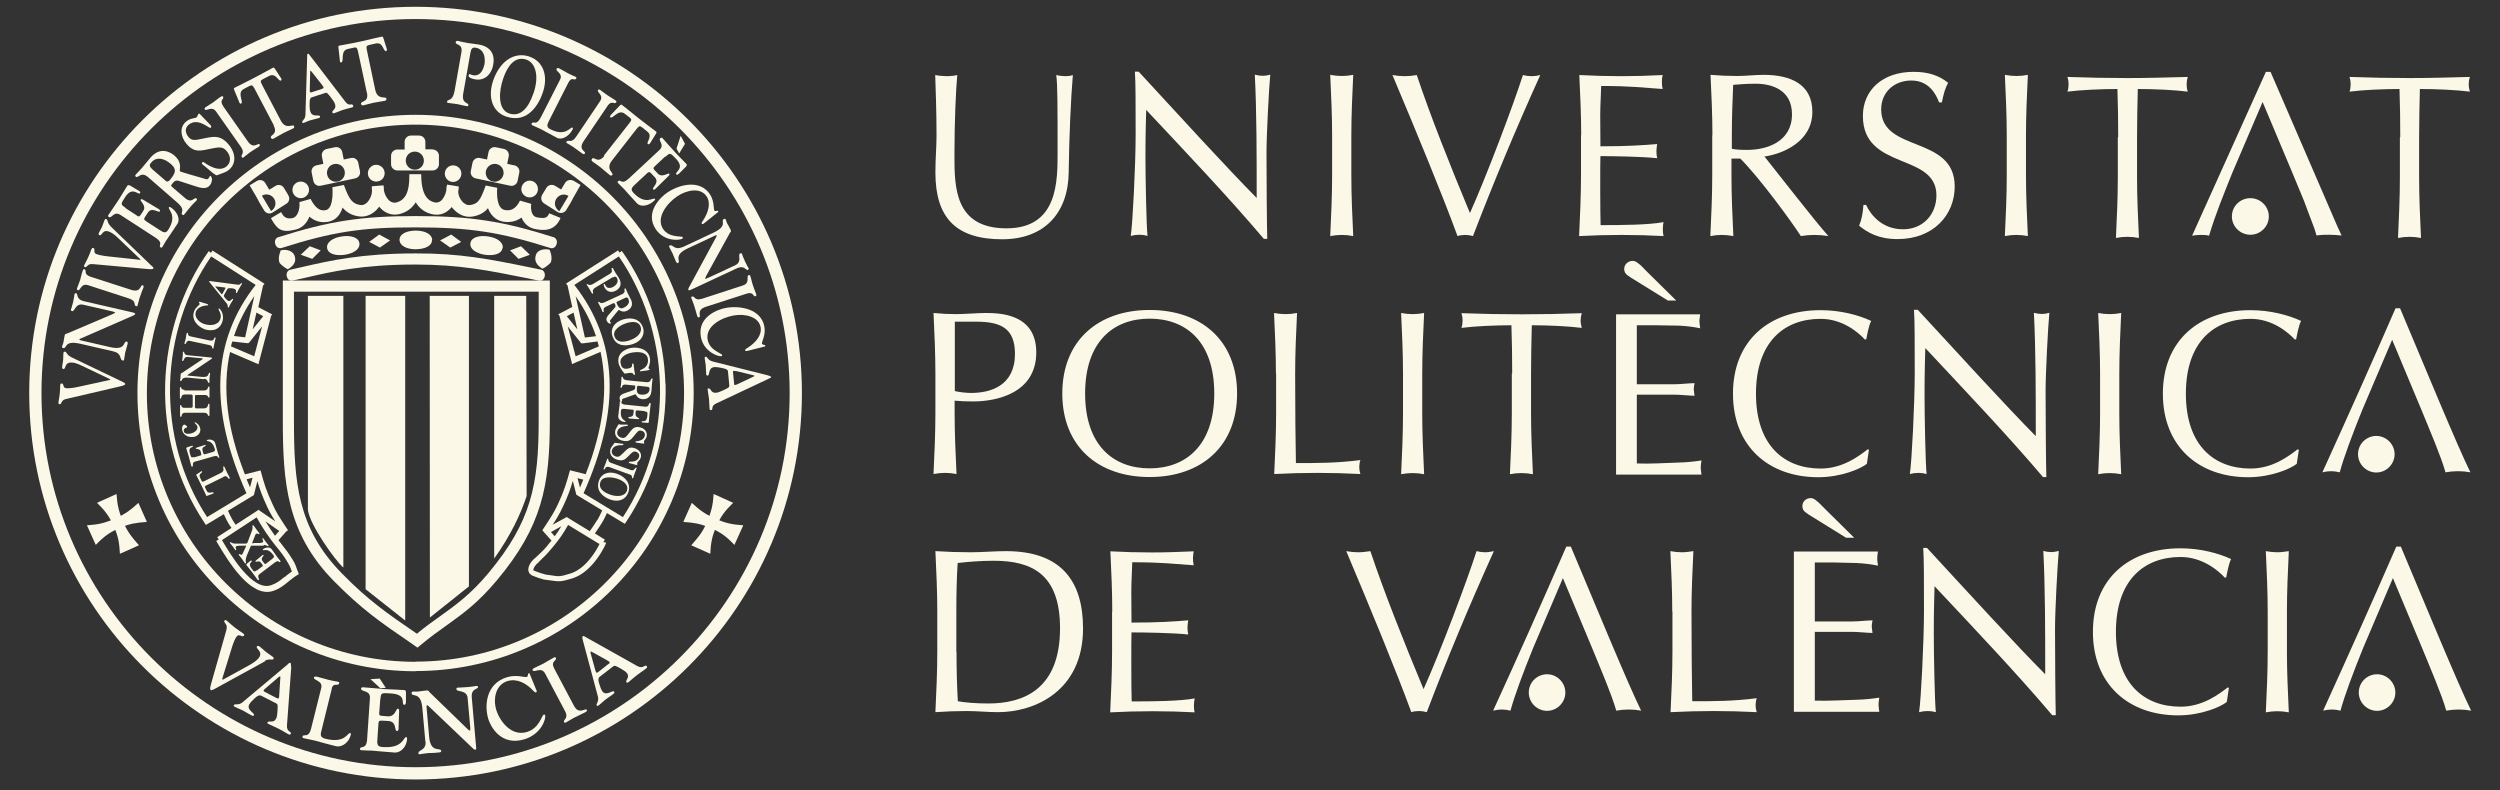 <?xml version="1.0" encoding="UTF-8"?><svg id="Capa_1" xmlns="http://www.w3.org/2000/svg" viewBox="0 0 132.59 41.92"><rect x="0" y="0" width="132.59" height="41.92" fill="#333333" stroke="none"/><defs><style>.cls-1,.cls-2{fill:#fcf8e8;}.cls-2{fill-rule:evenodd;}</style></defs><g><path class="cls-2" d="M14.83,13.95c-.12-.29,.06-.67,.06-.67,.21-.07,.6-.02,.72,.25,.13,.3,0,.55-.34,.75,0,0-.21-.08-.44-.33Z"/><polygon class="cls-2" points="24.87 31.1 22.8 32.75 22.79 15.69 24.87 15.69 24.87 31.1"/><path class="cls-2" d="M26.21,29.61V15.69h1.7l.02,10.62c-.33,1-.86,2.1-1.71,3.3Z"/><polygon class="cls-2" points="19.39 31.25 21.49 32.91 21.49 15.69 19.39 15.69 19.39 31.25"/><path class="cls-2" d="M18.21,30.09V15.69h-1.88v11.34c.07,.76,1.44,2.7,1.88,3.07Z"/><path class="cls-1" d="M22.04,35.1c-7.86,0-14.25-6.39-14.25-14.24S14.18,6.61,22.04,6.61s14.24,6.39,14.24,14.24-6.39,14.24-14.24,14.24v.5c8.13,0,14.75-6.62,14.75-14.75s-6.62-14.75-14.75-14.75S7.29,12.72,7.29,20.85s6.62,14.75,14.75,14.75v-.5Z"/><path class="cls-1" d="M22.04,40.69c-10.94,0-19.84-8.9-19.84-19.84S11.1,1.01,22.04,1.01s19.84,8.9,19.84,19.84-8.9,19.84-19.84,19.84v.65c11.3,0,20.49-9.19,20.49-20.49S33.34,.36,22.04,.36,1.55,9.55,1.55,20.85s9.19,20.49,20.49,20.49v-.65Z"/><path class="cls-2" d="M5.14,26.66c.45,.44,.67,.74,.92,1.31,.22,.51,.27,.84,.3,1.4l1.01-.45c-.37-.42-.58-.67-.81-1.18-.25-.57-.34-.93-.38-1.54l-1.04,.47Z"/><path class="cls-2" d="M5.08,28.9c.43-.45,.74-.68,1.31-.92,.51-.21,.84-.26,1.4-.3l-.45-1.01c-.41,.38-.68,.58-1.19,.81-.57,.26-.93,.34-1.54,.38l.47,1.04Z"/><path class="cls-2" d="M38.89,26.66c-.45,.44-.68,.74-.92,1.31-.22,.51-.27,.84-.3,1.4l-1.01-.45c.37-.42,.59-.67,.81-1.18,.25-.57,.34-.93,.38-1.54l1.04,.47Z"/><path class="cls-2" d="M38.95,28.9c-.43-.45-.73-.68-1.31-.92-.52-.21-.84-.26-1.4-.3l.45-1.01c.41,.38,.68,.58,1.19,.81,.56,.26,.93,.34,1.54,.38l-.47,1.04Z"/><path class="cls-2" d="M14.04,35.05c.27-.15,.4-.01,.46-.1,.05-.06,0-.09-.08-.15-.1-.08-.21-.14-.31-.22-.1-.08-.19-.17-.29-.25-.04-.03-.14-.12-.19-.05-.1,.13,.36,.27,.09,.62-.05,.06-.15,.18-.45,.35l-1.36,.75s-.09,.06-.11,.04c-.02-.02,0-.08,.01-.12l.48-1.55c.09-.3,.18-.51,.27-.62,.12-.16,.29,.07,.37-.03,.05-.06,.03-.07-.08-.16-.06-.04-.17-.11-.4-.28-.12-.09-.23-.2-.34-.29-.05-.04-.14-.16-.21-.07-.02,.03,0,.08,.02,.1,.12,.15,.13,.23,.08,.42l-.81,2.85c-.06,.21-.05,.27-.02,.3,.04,.03,.07,.02,.19-.04l2.7-1.48Z"/><path class="cls-2" d="M17.59,36.52c.09-.35,.35-.1,.4-.28,.01-.05,0-.07-.1-.09-.07-.02-.13-.01-.49-.1-.17-.04-.41-.12-.59-.16-.09-.02-.15,0-.16,.04-.04,.16,.48,.16,.39,.55l-.54,2.16c-.14,.56-.41,.23-.46,.44,0,.03,.01,.06,.07,.07,.24,.06,.43,.09,.56,.12,.22,.05,.47,.14,1.13,.3,.36,.09,.71-.22,.8-.58,.02-.09,0-.11-.02-.11-.16-.04-.25,.57-1.33,.3-.31-.08-.25-.24-.18-.52l.53-2.14Z"/><path class="cls-2" d="M20.18,37.07c.02-.33,.04-.33,.58-.29,.86,.06,.48,.59,.68,.6,.1,0,.09-.15,.09-.21v-.47s-.01-.09-.07-.1c-.39-.03-.7-.03-1.02-.05-.68-.05-1-.09-1.19-.1-.06,0-.1,.03-.1,.07-.01,.19,.5,.07,.47,.5l-.15,2.2c-.04,.57-.36,.3-.38,.51,0,.03,.02,.05,.08,.06,.25,.02,.43,.01,.57,.02,.22,.02,.49,.05,1.17,.1,.37,.03,.66-.34,.68-.71,0-.09-.02-.1-.04-.11-.17-.01-.15,.61-1.26,.53-.32-.02-.29-.19-.27-.48l.04-.6c.02-.27,0-.33,.21-.32l.33,.02c.46,.03,.3,.52,.45,.53,.11,0,.09-.16,.09-.22l.03-.84c0-.13-.05-.12-.08-.12-.09,0-.13,.43-.52,.4l-.28-.02c-.19-.01-.19-.05-.17-.25l.05-.66Z"/><path class="cls-2" d="M22.57,39.33c.04,.48-.39,.43-.38,.62,0,.08,.09,.05,.14,.04,.12-.01,.24-.04,.38-.05,.16-.01,.31,0,.53-.03,.06,0,.17-.01,.16-.08-.02-.22-.56,.15-.64-.75l-.14-1.6s0-.08,.03-.08c.02,0,.05,.02,.08,.05l2.36,2.25s.06,.06,.12,.06c.05,0,.05-.04,.04-.15l-.23-2.63c-.04-.49,.35-.41,.33-.55,0-.01,0-.06-.09-.05-.04,0-.19,.04-.48,.06-.31,.03-.44,.02-.51,.03-.06,0-.07,.05-.06,.09,.01,.15,.55,.02,.59,.45l.14,1.56c.01,.12,0,.17-.02,.18-.03,0-.09-.05-.15-.11l-1.97-1.91c-.09-.08-.04-.12-.18-.11-.24,.02-.35,.05-.47,.06-.08,0-.17,0-.25,0-.05,0-.07,.04-.07,.09,.02,.22,.49-.12,.57,.78l.16,1.78Z"/><path class="cls-2" d="M28.1,35.72s-.04-.02-.06-.01c-.06,.02-.02,.17-.1,.19-.13,.04-.54-.14-1.06,.02-1.08,.33-1.21,1.46-.98,2.22,.11,.36,.65,1.45,1.91,1.07,.91-.28,1.16-1.1,1.1-1.28,0-.03-.05-.04-.07-.03-.11,.03-.22,.71-.89,.92-.82,.25-1.43-.54-1.63-1.17-.18-.6-.03-1.34,.6-1.53,.5-.15,.99,.12,1.34,.49,.05,.05,.11,.13,.17,.11,.07-.02,.02-.12,0-.16l-.34-.83Z"/><path class="cls-2" d="M29.39,35.44c-.21-.39,.17-.4,.09-.55-.03-.05-.05-.05-.17,.02-.22,.12-.36,.21-.5,.29-.14,.07-.3,.14-.46,.22-.03,.02-.14,.06-.1,.13,.08,.15,.46-.21,.66,.17l1.06,2c.21,.4-.13,.44-.05,.58,.01,.02,.03,.05,.07,.03,.1-.05,.26-.16,.43-.25,.31-.16,.46-.22,.61-.3,.09-.05,.12-.08,.09-.13-.07-.13-.41,.29-.68-.22l-1.05-1.98Z"/><path class="cls-2" d="M3.78,18.94c-.27-.13-.23-.28-.34-.29-.08,0-.07,.05-.08,.12-.01,.11,0,.21-.01,.32-.01,.11-.04,.21-.05,.32,0,.05-.03,.15,.06,.16,.16,.02,.03-.38,.47-.34,.08,0,.24,.03,.54,.18l1.38,.66s.1,.04,.1,.06c0,.02-.07,.04-.11,.04l-1.56,.34c-.3,.07-.52,.09-.67,.08-.2-.02-.1-.24-.23-.25-.08,0-.08,.01-.09,.13,0,.06,0,.17-.02,.41-.01,.13-.04,.25-.06,.38,0,.06-.05,.17,.06,.18,.03,0,.07-.04,.07-.05,.06-.15,.12-.2,.31-.24l2.83-.66c.2-.05,.26-.08,.26-.12,0-.04-.02-.06-.14-.12l-2.73-1.31Z"/><path class="cls-2" d="M6.02,18.64c.47,.11,.3,.44,.49,.48,.08,.02,.07-.06,.08-.1,.02-.1,.03-.2,.05-.32,.03-.13,.08-.25,.12-.43,.01-.05,.04-.14-.03-.15-.22-.05-.01,.49-.89,.29l-1.56-.36s-.07-.02-.07-.05c0-.02,.03-.04,.08-.05l2.79-1.22s.07-.03,.09-.08c.01-.04-.03-.05-.13-.08l-2.57-.59c-.48-.11-.3-.4-.44-.43-.01,0-.06-.01-.08,.06,0,.03-.02,.17-.07,.4-.06,.25-.1,.36-.12,.41-.01,.05,.03,.07,.06,.08,.15,.04,.17-.43,.59-.34l1.53,.35c.12,.03,.17,.05,.16,.07,0,.02-.07,.05-.15,.09l-2.37,1.01c-.1,.05-.12,0-.15,.11-.04,.19-.05,.29-.07,.39-.02,.07-.05,.13-.07,.2-.01,.04,.02,.07,.06,.08,.22,.05,.02-.43,.9-.23l1.74,.4Z"/><path class="cls-2" d="M4.81,14.68c-.42-.14-.18-.35-.33-.4-.05-.02-.07,0-.1,.1-.07,.2-.09,.34-.13,.47-.04,.13-.1,.26-.15,.4-.01,.03-.05,.12,.02,.14,.16,.05,.16-.4,.57-.26l2.15,.7c.43,.14,.22,.36,.38,.41,.02,0,.06,.01,.07-.02,.03-.09,.06-.25,.11-.41,.09-.28,.15-.41,.2-.54,.03-.08,.02-.12-.03-.14-.14-.05-.07,.42-.62,.24l-2.14-.69Z"/><path class="cls-2" d="M5.87,12c-.21-.21-.13-.34-.23-.38-.07-.03-.08,.02-.11,.09-.04,.1-.07,.2-.11,.3-.04,.1-.1,.19-.15,.29-.02,.04-.08,.13,0,.17,.15,.07,.15-.35,.55-.17,.07,.03,.22,.1,.46,.34l1.1,1.05s.08,.06,.07,.08c0,.02-.08,.01-.11,0l-1.59-.17c-.3-.03-.52-.08-.65-.13-.18-.08-.02-.26-.14-.31-.07-.03-.08-.01-.13,.1-.02,.06-.05,.16-.15,.38-.05,.12-.12,.23-.17,.34-.02,.05-.11,.14,0,.19,.03,.01,.08-.02,.08-.03,.11-.12,.17-.15,.37-.13l2.89,.26c.21,.02,.27,0,.28-.03,.02-.04,0-.07-.1-.15l-2.17-2.09Z"/><path class="cls-2" d="M6.66,11.02c-.27-.18-.27-.19-.02-.57,.4-.61,.7-.06,.79-.21,.05-.07-.09-.14-.15-.17l-.4-.24s-.09-.03-.12,.01c-.18,.28-.31,.51-.45,.73-.31,.48-.48,.7-.56,.83-.03,.04-.01,.09,.02,.11,.16,.1,.26-.34,.62-.11l1.85,1.2c.48,.31,.11,.42,.29,.53,.02,.02,.06,0,.08-.03,.11-.17,.18-.32,.25-.41,.1-.16,.24-.34,.55-.82,.17-.26-.03-.66-.34-.86-.07-.05-.1-.03-.11-.02-.08,.12,.47,.41-.04,1.2-.15,.23-.28,.12-.53-.04l-.51-.33c-.23-.15-.28-.17-.19-.31l.15-.23c.21-.33,.57,.03,.64-.07,.05-.08-.11-.15-.16-.18l-.72-.43c-.11-.07-.12-.03-.14,0-.04,.06,.32,.31,.14,.58l-.13,.2c-.09,.14-.12,.12-.29,0l-.55-.36Z"/><path class="cls-2" d="M11.35,9.21c.09,.07,.11,.11,.2,.07,.21-.09,.43-.13,.6-.28,.38-.32,.37-.86-.02-1.33-.38-.46-.7-.45-1.16-.36-.57,.11-.76,.2-.97-.04-.2-.24-.19-.49,0-.65,.5-.42,1.1,.22,1.17,.16,.06-.05,.04-.1-.04-.18l-.44-.46c-.08-.08-.11-.14-.16-.1-.04,.03-.06,.15-.1,.18-.09,.07-.33,.03-.56,.23-.34,.28-.32,.78,.03,1.19,.32,.38,.61,.38,.97,.31,.68-.13,.9-.24,1.16,.07,.24,.29,.21,.61-.01,.8-.32,.27-.77,.09-1.16-.18-.05-.04-.08-.06-.13-.03-.07,.06,.04,.14,.1,.18l.5,.42Z"/><path class="cls-2" d="M11.85,5.65c-.26-.37,.07-.39-.02-.52-.03-.05-.05-.04-.15,.02-.18,.12-.28,.22-.39,.29-.11,.08-.24,.14-.36,.23-.03,.02-.11,.06-.07,.13,.09,.13,.37-.22,.61,.13l1.3,1.85c.26,.37-.04,.42,.06,.56,.01,.02,.04,.04,.07,.02,.08-.06,.2-.16,.33-.26,.24-.17,.37-.23,.48-.31,.07-.05,.09-.08,.06-.13-.09-.12-.31,.3-.64-.18l-1.29-1.84Z"/><path class="cls-2" d="M24.95,2.79c.04-.21,.11-.29,.28-.26,.57,.1,.49,.78,.46,.9-.03,.12-.15,.64-.6,.56-.08-.01-.14-.05-.17-.06-.05,0-.06,.05-.07,.08,0,.02,0,.14,.36,.2,.44,.08,.85-.21,.95-.79,.12-.68-.3-.99-.78-1.06-.26-.04-.53-.07-.58-.08-.28-.05-.48-.1-.51-.11-.09-.02-.12,.04-.12,.07-.03,.17,.39,.05,.3,.54l-.36,2.04c-.1,.58-.38,.43-.4,.56-.01,.08,.05,.08,.07,.08,.02,0,.31,.04,.46,.06,.08,.01,.24,.06,.5,.11,.05,0,.09,.02,.1-.05,.03-.16-.38-.05-.27-.63l.38-2.15Z"/><path class="cls-2" d="M28.08,3c-.85-.28-1.58,.29-1.92,1.26-.31,.9-.04,1.67,.68,1.92,1.14,.39,1.73-.63,1.94-1.25,.33-.94,0-1.7-.71-1.93Zm.21,1.95c-.25,.74-.66,1.27-1.28,1.07-.64-.21-.55-1.21-.32-1.86,.22-.65,.61-1.2,1.22-1,.46,.15,.72,.82,.38,1.8Z"/><path class="cls-2" d="M30.16,4.36c.16-.32,.32-.04,.4-.2,.03-.05,.01-.06-.06-.1-.05-.03-.1-.03-.39-.18-.13-.07-.31-.18-.45-.25-.07-.04-.12-.02-.14,.02-.07,.15,.36,.23,.18,.58l-1.01,1.98c-.26,.51-.4,.16-.5,.35-.01,.02,0,.06,.04,.08,.18,.09,.33,.15,.44,.2,.17,.09,.36,.2,.87,.47,.27,.14,.65-.1,.82-.43,.04-.08,.02-.1,.01-.11-.13-.06-.36,.51-1.19,.08-.24-.12-.15-.27-.02-.53l1-1.97Z"/><path class="cls-2" d="M32.2,5.64c.25-.37,.39-.07,.48-.21,.03-.05,.02-.06-.07-.13-.18-.12-.3-.18-.41-.26-.11-.07-.22-.17-.34-.25-.03-.02-.1-.08-.14-.02-.09,.14,.34,.27,.09,.62l-1.26,1.87c-.25,.37-.41,.12-.5,.25-.01,.02-.03,.05,0,.07,.08,.05,.23,.13,.36,.22,.24,.17,.35,.26,.47,.34,.07,.05,.11,.05,.14,0,.08-.13-.39-.18-.06-.66l1.26-1.86Z"/><path class="cls-2" d="M32.05,8.27c-.35,.44-.54,0-.65,.15-.06,.08-.01,.12,.04,.16,.12,.09,.23,.15,.43,.31,.2,.16,.28,.25,.4,.34,.09,.07,.14,.13,.21,.04,.08-.1-.38-.29-.03-.75l1.31-1.68c.14-.18,.18-.17,.3-.08l.25,.2c.35,.25-.06,.59,.05,.68,.08,.06,.16-.11,.19-.16l.23-.37s.07-.09,.02-.13c-.28-.22-.49-.36-.92-.7-.43-.34-.62-.51-.9-.72-.04-.04-.08,.02-.12,.05l-.43,.45s-.12,.11-.06,.16c.13,.11,.42-.45,.76-.19l.25,.19c.12,.1,.14,.14,0,.31l-1.35,1.72Z"/><path class="cls-2" d="M35.3,8.31c.24-.22,.25-.21,.56,.12,.5,.53-.11,.69,.01,.82,.06,.06,.16-.06,.2-.1l.33-.33s.05-.08,.01-.12c-.23-.24-.42-.42-.6-.62-.39-.42-.56-.63-.67-.75-.04-.04-.08-.04-.12,0-.14,.13,.26,.34-.05,.63l-1.61,1.5c-.42,.39-.43,0-.59,.16-.02,.02-.02,.05,.01,.09,.14,.15,.26,.25,.34,.34,.13,.14,.27,.32,.66,.73,.21,.23,.64,.13,.91-.13,.07-.06,.06-.09,.05-.1-.1-.1-.51,.36-1.15-.33-.19-.2-.05-.3,.16-.5l.44-.41c.2-.19,.23-.24,.35-.11l.19,.2c.27,.29-.17,.55-.09,.64,.06,.07,.17-.07,.21-.11l.6-.59c.09-.09,.05-.11,.04-.13-.05-.05-.38,.23-.6,0l-.16-.17c-.11-.12-.09-.14,.06-.28l.48-.45Z"/><path class="cls-2" d="M38.09,11.24s0-.04,0-.05c-.03-.04-.16,.04-.2-.02-.06-.09,.01-.49-.24-.87-.53-.79-1.61-.53-2.27-.08-.31,.21-1.21,1.02-.6,1.94,.45,.66,1.26,.6,1.42,.49,.02-.02,.02-.06,.01-.07-.06-.08-.71,.05-1.04-.43-.4-.6,.2-1.37,.75-1.74,.52-.35,1.24-.47,1.55,0,.25,.36,.09,.87-.18,1.28-.04,.06-.1,.13-.07,.18,.04,.05,.12-.02,.15-.05l.7-.56Z"/><path class="cls-2" d="M36.2,13.1c-.44,.2-.51-.16-.68-.08-.07,.03-.02,.09,0,.13,.04,.09,.1,.18,.15,.29,.06,.12,.09,.24,.17,.41,.02,.04,.06,.13,.11,.1,.2-.09-.29-.4,.53-.78l1.45-.68s.07-.03,.08,0c0,.02,0,.05-.03,.09l-1.45,2.68s-.04,.07-.02,.12c.02,.04,.05,.02,.15-.02l2.4-1.12c.45-.21,.48,.13,.61,.07,.01,0,.06-.03,.03-.09-.02-.03-.09-.14-.19-.36-.11-.24-.14-.34-.16-.4-.02-.04-.07-.03-.1-.02-.14,.07,.13,.45-.26,.63l-1.42,.66c-.11,.05-.16,.07-.17,.05,0-.02,.02-.09,.06-.16l1.24-2.25c.05-.1,.1-.07,.05-.18-.08-.18-.14-.26-.19-.35-.03-.06-.04-.13-.07-.2-.02-.04-.06-.04-.1-.02-.2,.1,.25,.35-.57,.73l-1.62,.76Z"/><path class="cls-2" d="M39.57,15.58c.43-.14,.35,.18,.5,.13,.05-.02,.06-.04,.02-.15-.07-.2-.13-.33-.17-.46-.04-.13-.07-.27-.11-.41-.01-.03-.03-.13-.1-.1-.16,.05,.1,.42-.31,.55l-2.15,.7c-.43,.14-.39-.16-.55-.11-.02,0-.05,.02-.04,.06,.03,.09,.1,.24,.15,.4,.09,.28,.12,.42,.16,.55,.03,.08,.06,.11,.11,.09,.14-.05-.19-.38,.36-.56l2.14-.69Z"/><path class="cls-2" d="M40.57,18.38s.02-.03,.02-.05c0-.05-.16-.03-.18-.1-.02-.11,.21-.45,.13-.9-.16-.93-1.26-1.14-2.04-1-.37,.06-1.52,.44-1.33,1.53,.14,.79,.91,1.06,1.09,1.03,.03,0,.05-.04,.04-.06-.02-.1-.67-.24-.77-.82-.13-.71,.74-1.17,1.39-1.28,.62-.11,1.32,.08,1.42,.62,.08,.43-.27,.83-.68,1.09-.06,.04-.15,.08-.14,.14,0,.06,.11,.03,.16,.02l.87-.22Z"/><path class="cls-2" d="M13.61,30.25c-.12,.09-.13,.09-.27-.1-.23-.3,.07-.34,.01-.41-.03-.04-.08,.02-.1,.03l-.17,.14s-.03,.04-.01,.06c.11,.14,.19,.24,.28,.35,.18,.24,.26,.36,.31,.43,.02,.02,.04,.02,.06,.01,.07-.05-.12-.19,.04-.31l.82-.62c.21-.16,.21,.03,.29-.03,.01,0,.01-.02,0-.05-.07-.09-.12-.15-.16-.2-.06-.08-.12-.18-.3-.42-.1-.13-.31-.11-.45-.01-.03,.03-.03,.04-.02,.05,.04,.06,.26-.14,.55,.26,.09,.11,.02,.15-.09,.24l-.22,.17c-.1,.08-.12,.1-.17,.03l-.09-.12c-.12-.16,.09-.26,.06-.31-.03-.04-.08,.02-.11,.04l-.3,.25s-.03,.05-.02,.06c.02,.03,.19-.08,.29,.05l.07,.1c.05,.07,.04,.08-.04,.13l-.25,.19Z"/><path class="cls-2" d="M13.99,28.9c.14,0,.21,.09,.25,.06,.02-.02,0-.04-.02-.07-.04-.05-.08-.1-.12-.15-.03-.04-.06-.09-.12-.17-.02-.03-.04-.04-.05-.03-.06,.05,.09,.15,0,.22-.02,.02-.08,.03-.16,.04h-.29c-.07,.02-.1,.02-.11,.02,0,0,.01-.04,.03-.09l.12-.31c.02-.05,.03-.09,.07-.11,.07-.05,.11,.05,.16,.01,.03-.02,0-.04-.01-.06-.04-.05-.08-.1-.14-.18-.06-.07-.08-.12-.11-.16-.05-.06-.07-.08-.09-.06-.04,.03,.04,.1-.05,.32l-.2,.53c-.02,.06-.03,.09-.06,.11-.02,.01-.07,.01-.13,.01h-.41c-.25,.02-.3-.1-.34-.07-.02,.01-.02,.03,0,.06,.06,.08,.1,.12,.14,.17,.03,.04,.06,.09,.12,.17,0,0,.02,.03,.05,.01,.04-.03-.07-.14,0-.19,.03-.02,.07-.03,.18-.04h.28s.06-.02,.07,0c0,.01,0,.03-.01,.05l-.16,.35s-.03,.05-.04,.07c-.06,.05-.12-.05-.17-.02,0,0-.02,.01,0,.05,.03,.04,.07,.07,.16,.2,.09,.12,.12,.18,.15,.22,.02,.03,.03,.03,.05,.02,.07-.05-.08-.07,.07-.44l.16-.38s.04-.11,.06-.12c.01,0,.06,0,.11,0h.56Z"/><path class="cls-2" d="M19.95,8.74c.25,0,.45,.2,.45,.45s-.2,.44-.45,.44-.44-.2-.44-.44,.2-.45,.44-.45Z"/><circle class="cls-1" cx="15.95" cy="10.07" r=".44"/><path class="cls-1" d="M29.13,11.31c-.11,.25-.22,.29-.64,.22-.35-.06-.34-.52-.32-.72l-.59-.17c-.25,.51-.56,.54-.79,.5-.43-.06-.45-.76-.42-1.18l-.61-.12c-.3,.84-.43,.96-.8,1.03-.21,.04-.36-.09-.44-.18-.13-.14-.21-.33-.22-.52,.02-.09,.03-.18,.03-.28l-.62-.1c-.03,.1-.04,.21-.04,.32-.05,.24-.17,.46-.31,.56-.1,.07-.2,.09-.33,.06-.3-.08-.69-.32-.69-1.49h-.63s0,.07,0,.11h0c0,.84-.21,1.26-.69,1.39-.12,.03-.24,0-.35-.08-.15-.12-.27-.34-.31-.56,0-.09,0-.18-.02-.27l-.62,.05c0,.09,0,.18,.01,.26-.01,.22-.11,.44-.25,.59-.12,.12-.25,.17-.39,.14-.38-.07-.56-.24-.85-1.06l-.61,.12c.03,.43,.01,1.17-.38,1.22-.22,.03-.48-.02-.78-.6l-.59,.17c.04,.4-.11,.78-.34,.84q-.4,.1-.58-.22l-.05-.09-.54,.32,.05,.09c.29,.5,.51,.71,1.28,.51,.35-.09,.58-.35,.71-.68,.27,.23,.58,.33,.94,.28,.31-.04,.65-.22,.82-.76,.2,.24,.46,.4,.82,.46,.35,.06,.68-.05,.95-.31,.06-.06,.12-.13,.17-.2,.06,.07,.12,.13,.19,.19,.26,.21,.58,.28,.9,.2,.42-.11,.68-.35,.85-.62,.19,.32,.47,.53,.83,.62,.31,.08,.61,.03,.86-.16,.08-.06,.15-.13,.22-.21,.03,.05,.07,.09,.11,.13,.28,.3,.65,.44,1.02,.37,.37-.07,.61-.22,.79-.44,.2,.53,.58,.68,.84,.72,.28,.04,.62,.01,.94-.22,.14,.33,.39,.55,.74,.61,.33,.06,1.01,.18,1.33-.59l-.58-.24Z"/><path class="cls-2" d="M24.03,8.77c.25,0,.44,.2,.44,.44s-.2,.44-.44,.44-.44-.2-.44-.44,.2-.44,.44-.44Z"/><path class="cls-2" d="M28.09,9.58c.25,0,.44,.2,.44,.45s-.2,.44-.44,.44-.44-.2-.44-.44,.2-.45,.44-.45Z"/><polygon class="cls-2" points="15.95 13.51 16.43 13.06 17.01 13.28 16.56 13.73 15.95 13.51"/><path class="cls-1" d="M14.91,13.16c2.69-.86,4.29-1.11,7.14-1.1,2.87,0,4.48,.25,7.16,1.1,0,0,.22,.06,.31-.21,.08-.26-.13-.36-.13-.36-2.71-.86-4.42-1.13-7.34-1.13-2.88,0-4.59,.26-7.32,1.13,0,0-.21,.09-.13,.36,.08,.26,.31,.21,.31,.21Z"/><path class="cls-1" d="M15.48,14.89c.24-.05,.49-.11,.76-.17,1.33-.31,2.99-.69,5.78-.69,2.31,0,3.87,.31,5.86,.71l.73,.15s.22,.03,.28-.23c.05-.27-.16-.35-.16-.35l-.73-.15c-2.01-.41-3.61-.73-5.97-.72-2.86,0-4.55,.39-5.91,.7-.26,.06-.51,.12-.75,.17,0,0-.22,.08-.16,.35,.06,.26,.28,.23,.28,.23Z"/><polygon class="cls-2" points="19.58 12.83 20.11 12.44 20.69 12.75 20.15 13.13 19.58 12.83"/><path class="cls-2" d="M29.21,13.92c.12-.29-.06-.67-.06-.67-.21-.07-.62-.03-.72,.25-.11,.3,0,.55,.34,.75,0,0,.21-.08,.44-.33Z"/><polygon class="cls-2" points="28.1 13.51 27.63 13.06 27.05 13.28 27.5 13.73 28.1 13.51"/><polygon class="cls-2" points="24.46 12.83 23.93 12.44 23.34 12.75 23.88 13.13 24.46 12.83"/><path class="cls-2" d="M26.66,13.16c.05-.31-.3-.55-.77-.62-.47-.07-.89,.04-.94,.35-.05,.31,.28,.54,.75,.62,.47,.07,.9-.03,.95-.35Z"/><path class="cls-2" d="M32.52,14.71c.09-.05,.15-.05,.19,.02,.16,.26-.12,.45-.18,.48-.05,.03-.29,.15-.41-.05-.02-.04-.03-.07-.04-.09-.01-.02-.04,0-.05,0,0,0-.05,.04,.05,.21,.12,.2,.36,.27,.61,.12,.29-.18,.26-.44,.13-.66-.07-.12-.15-.23-.17-.26-.08-.13-.13-.23-.13-.24-.02-.04-.05-.03-.07-.02-.07,.04,.11,.17-.1,.3l-.88,.53c-.25,.15-.29-.01-.34,.02-.03,.02-.01,.05,0,.05,0,.01,.09,.13,.13,.2,.02,.04,.06,.12,.13,.23,.01,.02,.02,.04,.05,.02,.07-.04-.11-.17,.14-.32l.92-.55Z"/><path class="cls-2" d="M34.38,19.63s.09-.01,.08-.04c0-.03-.07-.03-.07-.07,0-.05,.12-.24,.08-.51-.07-.49-.6-.62-.99-.56-.18,.03-.76,.2-.68,.77,.03,.21,.17,.41,.31,.58,.01,.02,.03,.02,.06,.01,.03,0,.1-.02,.19-.03,.29-.04,.19,.11,.29,.1,.02,0,.03-.02,.03-.03-.01-.07-.03-.14-.04-.21-.01-.09-.02-.18-.03-.27,0-.03,0-.1-.06-.09-.09,.01,.1,.22-.26,.27-.13,.02-.33,.04-.38-.31-.05-.32,.35-.51,.67-.55,.58-.08,.76,.15,.78,.34,.07,.51-.43,.58-.42,.62,0,.04,.02,.05,.05,.04l.38-.05Z"/><path class="cls-2" d="M34.19,21.82c.16,.02,.16,.03,.14,.26-.04,.38-.29,.2-.3,.29,0,.05,.07,.04,.1,.04l.23,.02s.04,0,.05-.04c.02-.17,.02-.31,.04-.45,.03-.3,.05-.44,.06-.52,0-.03-.01-.05-.03-.05-.09,0-.04,.22-.25,.2l-1.08-.11c-.28-.03-.14-.16-.25-.18-.01,0-.03,0-.03,.03-.01,.11,0,.19-.02,.25-.01,.1-.03,.21-.06,.51-.02,.16,.16,.3,.34,.31,.04,0,.05,0,.05-.02,0-.07-.3-.08-.25-.56,.02-.14,.1-.12,.24-.11l.29,.03c.13,.01,.16,0,.15,.1l-.02,.14c-.02,.2-.26,.12-.27,.19,0,.05,.08,.04,.11,.05l.41,.03c.06,0,.06-.02,.06-.03,0-.04-.21-.07-.19-.24v-.12c.02-.08,.04-.08,.14-.07l.32,.03Z"/><path class="cls-2" d="M32.88,22.5c-.06,0-.07,0-.1,.04-.05,.11-.13,.19-.15,.31-.05,.25,.12,.47,.42,.53,.29,.06,.41-.05,.56-.24,.19-.23,.24-.33,.39-.3,.15,.03,.22,.13,.2,.26-.06,.33-.49,.28-.5,.32,0,.04,.02,.05,.07,.06l.31,.04c.05,0,.09,.02,.09-.01,0-.02-.02-.08-.02-.1,.01-.06,.12-.12,.15-.28,.04-.23-.12-.42-.38-.47-.24-.05-.35,.05-.47,.2-.22,.28-.28,.4-.47,.36-.18-.04-.27-.17-.24-.32,.04-.21,.27-.29,.5-.31,.03,0,.05,0,.06-.03,.01-.05-.06-.04-.09-.04h-.32Z"/><path class="cls-2" d="M32.67,23.49c-.06,0-.07-.02-.1,.03-.06,.1-.15,.18-.19,.29-.08,.25,.06,.48,.35,.57,.28,.09,.42,0,.58-.17,.21-.21,.27-.3,.42-.25,.15,.05,.2,.16,.16,.28-.11,.32-.52,.22-.54,.26-.01,.04,.01,.06,.06,.07l.3,.08c.05,.01,.08,.03,.09,0,0-.02-.01-.08,0-.11,.02-.06,.13-.11,.18-.26,.07-.22-.07-.43-.32-.51-.23-.08-.35,0-.49,.14-.26,.25-.32,.36-.51,.3-.18-.06-.25-.2-.2-.35,.07-.21,.31-.26,.54-.25,.03,0,.05,0,.06-.03,.02-.05-.05-.05-.09-.05l-.32-.04Z"/><path class="cls-2" d="M33.39,25.16c.21,.07,.08,.19,.15,.21,.03,0,.03,0,.05-.05,.04-.1,.05-.17,.08-.24,.02-.06,.06-.13,.08-.21,0-.02,.03-.06,0-.07-.08-.03-.09,.2-.29,.13l-1.05-.38c-.21-.08-.1-.19-.18-.22-.01,0-.03,0-.03,.01-.02,.05-.04,.13-.07,.21-.05,.14-.09,.21-.11,.28-.02,.04-.01,.06,.01,.07,.07,.03,.04-.22,.31-.12l1.04,.38Z"/><path class="cls-2" d="M32.73,25.13c-.44-.16-.83-.02-.96,.35-.21,.59,.28,.9,.58,1.01,.46,.17,.84,0,.97-.37,.16-.44-.12-.82-.59-.99Zm.52,.9c-.08,.24-.42,.37-.9,.2-.36-.13-.62-.34-.51-.66,.11-.33,.61-.28,.93-.17,.32,.12,.58,.32,.48,.63Z"/><path class="cls-1" d="M15.76,30.22c-.06-.18-.1-.31-.23-.52-.23-.37-.31-.48-.69-.96-.02-.03-.05-.06-.07-.09l.38-.43,.04-.04,.09-.06-.02-.02h0s0,0,0,0l-.19-.29c-.23-.35-.42-.63-.62-1.08-.32-.69-.45-1.09-.63-1.78h0s0,0,0,0l-.24,.06-.59,.15c-.95-2.42-1.21-4.57-.79-6.49l1.35,.58,.16,.07,.04-.17,.63-2.4,.06-.07-.03-.02h0s0,0,0,0l-.12-.06-.59-.31,.25-1.14,.08-.1-.14-.09-2.62-1.67-.08,.12-.12-.09c-1.42,2.01-2.24,4.52-2.31,7.06-.07,2.65,.65,5.19,2.08,7.34l.08,.12,.12-.07,.83-.5c.06,.12,.16,.35,.26,.51,.04,.07,.1,.15,.15,.22l-.76,.49,.08,.12-.13,.08,.08,.14c.52,.87,1.73,2.92,2.94,2.51,.36-.12,.58-.31,.8-.49,.14-.11,.28-.23,.46-.34l.1-.06s-.04-.11-.04-.11l-.04-.11Zm-1.18-1.81c-.17-.23-.34-.5-.5-.76l.73,.51-.23,.26Zm-1.19-3.06l-.13,.5c-.06-.14-.12-.28-.18-.43l.31-.08Zm.1-6.45l-1.24-.53c.02-.09,.04-.17,.07-.26l.78,.09h.08s.05-.05,.05-.05l.67-.84-.42,1.59Zm-1.08-1.08c.25-.74,.61-1.45,1.08-2.12l-.49,2.19-.59-.07Zm1.55-1.05l-.56,.7,.2-.89,.36,.19Zm-2.98,10.65c-1.35-2.07-2.02-4.5-1.96-7.04,.06-2.44,.84-4.84,2.18-6.78l2.36,1.51c-2.33,2.96-2.49,6.58-.49,11.05l-2.08,1.26Zm1.11-.33l1.24-.75,.11-.07h0s.02,0,.02,0l.19-.75c.13,.45,.27,.81,.51,1.34,.15,.32,.29,.56,.44,.79l-.85-.58h0s-.02-.04-.02-.04l-.14,.09-1.09,.71c-.05-.07-.11-.15-.14-.21-.1-.16-.21-.41-.26-.51Zm2.98,3.52c-.21,.18-.4,.33-.7,.43-.99,.33-2.15-1.64-2.59-2.38v-.02s1.83-1.2,1.83-1.2c.28,.51,.67,1.09,.99,1.48,.38,.47,.45,.56,.67,.93,.11,.18,.15,.29,.21,.46h0c-.15,.1-.27,.2-.39,.3Zm20.22-10.24c-.07-2.54-.89-5.05-2.31-7.06l-.12,.09-.08-.12-2.62,1.67-.14,.09,.08,.1,.25,1.14-.59,.31-.12,.06h0s0,0,0,0l-.03,.02,.06,.07,.63,2.4,.04,.17,.16-.07,1.35-.58c.42,1.92,.16,4.07-.79,6.49l-.59-.15-.24-.06h0s0,0,0,0c-.19,.69-.31,1.09-.63,1.78-.21,.45-.39,.72-.63,1.09l-.2,.3h.01s-.01,.02-.01,.02l.12,.14,.36,.4s-.04,.05-.06,.07c-.3,.38-.37,.44-.6,.66l-.18,.17c-.26,.2-.41,.47-.39,.68,.02,.13,.1,.23,.22,.28,.3,.12,.38,.14,.46,.16,.04,.01,.07,.02,.15,.05h.01s.02,0,.02,0l.3,.04c.48,.07,.56,.08,1.16-.1,1.12-.34,1.79-1.8,1.81-1.9l-.15-.03,.08-.13-.53-.33c.11-.16,.27-.39,.38-.57,.1-.16,.2-.39,.26-.51l.83,.5,.12,.07,.08-.12c1.43-2.15,2.15-4.68,2.08-7.34Zm-4.87-3.79l.2,.89-.56-.7,.36-.19Zm.11-.87c.47,.67,.83,1.38,1.08,2.12l-.59,.07-.49-2.19Zm0,3.19l-.42-1.59,.67,.84,.05,.06h.08s.78-.1,.78-.1c.02,.08,.05,.17,.07,.26l-1.24,.53Zm.41,6.53c-.06,.14-.12,.28-.18,.43l-.13-.5,.31,.08Zm-1.72,2.79l.55-.31c-.12,.21-.23,.37-.35,.53l-.2-.22Zm2.58,.62c-.17,.37-.75,1.34-1.56,1.58-.55,.17-.59,.16-1.03,.09l-.29-.04c-.07-.03-.12-.04-.16-.05-.07-.02-.14-.04-.43-.15-.04-.01-.04-.03-.04-.04-.01-.09,.09-.27,.28-.41h0s0-.01,0-.01l.18-.18c.23-.22,.31-.3,.63-.69,.28-.35,.48-.61,.75-1.1l1.64,1Zm-.14-1.24c-.11,.18-.27,.42-.38,.57l-1.1-.67-.12-.08h0s0,0,0,0h0s0,0,0,0l-.75,.41c.2-.3,.37-.58,.56-.99,.25-.53,.38-.89,.51-1.34l.19,.75h.02s0,0,0,0l.11,.07,1.24,.75c-.05,.1-.16,.35-.26,.51Zm1.37-.18l-2.08-1.26c2-4.47,1.83-8.09-.49-11.05l2.36-1.51c1.34,1.94,2.11,4.34,2.18,6.78,.07,2.54-.61,4.97-1.96,7.04Z"/><path class="cls-2" d="M22.92,12.74c0-.32-.37-.5-.85-.51-.48,0-.87,.16-.88,.48,0,.32,.36,.5,.83,.51,.48,0,.89-.16,.89-.48Z"/><path class="cls-2" d="M17.35,13.16c-.05-.31,.3-.55,.77-.62,.47-.07,.89,.04,.94,.35,.05,.31-.28,.54-.76,.62-.47,.07-.9-.03-.95-.35Z"/><path class="cls-2" d="M11.84,25.29c.24-.12,.24,.13,.32,.1,.04-.02,.03-.05,.01-.08-.03-.07-.07-.13-.13-.25-.06-.12-.08-.18-.11-.25-.03-.05-.04-.09-.08-.07-.06,.03,.11,.23-.13,.34l-.89,.44c-.1,.05-.11,.03-.15-.04l-.07-.15c-.11-.2,.14-.25,.11-.32-.02-.05-.09,.01-.11,.03l-.17,.11s-.05,.02-.03,.05c.08,.16,.15,.28,.27,.54,.13,.26,.18,.38,.26,.55,.01,.03,.04,.01,.06,0l.27-.1s.08-.02,.06-.06c-.04-.08-.27,.1-.37-.1l-.07-.15c-.04-.07-.03-.1,.06-.14l.92-.45Z"/><path class="cls-2" d="M10.29,24.24c-.15,.04-.15,.03-.22-.2-.11-.37,.19-.29,.16-.38-.01-.04-.08-.01-.11,0l-.21,.07s-.04,.03-.03,.05c.05,.17,.09,.3,.13,.43,.08,.29,.11,.43,.14,.51,0,.03,.03,.04,.05,.03,.08-.02-.05-.22,.15-.27l.99-.28c.26-.07,.19,.1,.28,.08,.01,0,.02-.02,.01-.04-.03-.1-.06-.18-.08-.24-.03-.09-.05-.21-.14-.5-.04-.16-.25-.22-.41-.17-.04,.01-.04,.03-.04,.03,.02,.07,.29-.03,.43,.44,.04,.14-.04,.15-.17,.19l-.27,.08c-.12,.03-.15,.05-.17-.04l-.04-.14c-.06-.2,.18-.21,.17-.27-.01-.05-.09-.01-.11,0l-.37,.12c-.06,.02-.05,.04-.04,.05,.01,.04,.21-.01,.25,.15l.03,.12c.02,.08,0,.09-.08,.11l-.3,.09Z"/><path class="cls-2" d="M10.25,23.18c.25-.04,.41-.23,.37-.45-.03-.2-.23-.34-.28-.33-.02,0-.02,.02-.02,.02,0,.03,.14,.11,.15,.22,.03,.18-.19,.33-.4,.36-.13,.02-.3,.01-.32-.14-.02-.11,.05-.15,.15-.19,.01,0,.03-.01,.03-.03,0-.03-.12-.13-.15-.12-.13,.02-.13,.21-.12,.27,.04,.26,.3,.43,.59,.38Z"/><path class="cls-2" d="M9.78,20.67c-.22,0-.12-.14-.21-.14-.02,0-.03,0-.03,.04,0,.09,0,.16,0,.26,0,.12,0,.17,0,.26,0,.03,0,.05,.04,.05,.06,0-.01-.22,.23-.22h.31s.1,.01,.1,.07v.59s-.03,.05-.09,.05h-.35c-.2,0-.13-.15-.2-.15-.02,0-.03,.02-.03,.05,0,.06,0,.14,0,.26,0,.1,0,.16,0,.22,0,.04,0,.1,.04,.1,.08,0-.01-.22,.23-.22h.98c.27,0,.19,.17,.28,.17,.03,0,.03-.02,.03-.04,0-.1,0-.18,0-.26,0-.14,0-.21,0-.29,0-.06-.02-.06-.03-.06-.08,0,0,.25-.27,.25h-.35c-.1,0-.12,0-.12-.1v-.53c0-.09,.02-.08,.12-.08h.4c.21,0,.15,.14,.23,.14,.02,0,.02-.01,.02-.04,0-.1,0-.18,0-.25,0-.08,0-.2,0-.26,0-.03,0-.04-.03-.04-.09,0,0,.21-.28,.21h-1.02Z"/><path class="cls-2" d="M10.83,20.09c.22,.02,.16,.21,.25,.22,.04,0,.03-.04,.03-.06,0-.05,0-.11,0-.17,0-.07,.02-.13,.03-.23,0-.03,.01-.07-.02-.08-.1-.01,.02,.26-.4,.22l-.75-.07s-.04,0-.03-.02c0,0,.01-.02,.03-.03l1.24-.83s.03-.02,.04-.05c0-.02-.01-.02-.06-.03l-1.23-.12c-.23-.02-.16-.19-.23-.19,0,0-.03,0-.03,.04,0,.02,0,.09-.01,.21-.01,.14-.03,.19-.03,.22,0,.03,.02,.03,.03,.03,.07,0,.06-.24,.26-.22l.73,.07c.05,0,.08,.01,.08,.02,0,.01-.03,.03-.06,.06l-1.05,.7s-.06,0-.07,.07c-.01,.1,0,.16-.01,.21,0,.04-.02,.07-.02,.11,0,.02,.02,.04,.03,.04,.11,.01-.01-.22,.41-.18l.83,.08Z"/><path class="cls-2" d="M10.11,17.84c-.2-.04-.1-.17-.17-.19-.03,0-.03,0-.05,.06-.02,.11-.03,.18-.04,.25-.02,.07-.04,.14-.06,.22,0,.02-.02,.06,.02,.07,.07,.02,.06-.22,.26-.17l1.03,.22c.2,.04,.12,.17,.19,.19,.01,0,.03,0,.03-.02,.01-.05,.02-.13,.04-.22,.03-.15,.06-.22,.07-.29,.01-.04,0-.06-.02-.07-.07-.01-.02,.22-.28,.17l-1.03-.22Z"/><path class="cls-2" d="M10.57,16.02s-.02,0-.02,.02c-.01,.03,.06,.05,.04,.09-.02,.06-.2,.15-.29,.37-.18,.46,.2,.83,.55,.96,.16,.06,.72,.18,.93-.36,.15-.39-.08-.71-.16-.74-.01,0-.03,0-.03,.02-.02,.05,.2,.28,.09,.56-.14,.35-.6,.34-.89,.23-.27-.11-.5-.37-.4-.64,.08-.21,.32-.31,.56-.33,.03,0,.08,0,.09-.03,.01-.03-.04-.04-.06-.05l-.4-.12Z"/><path class="cls-2" d="M15.43,35.34c.01-.15,0-.16-.03-.18-.05-.03-.11,.04-.17,.1l-2.37,1.99c-.22,.18-.41,.05-.46,.15-.03,.05,.04,.08,.1,.11,.12,.06,.24,.1,.36,.16,.13,.07,.24,.14,.37,.21,.08,.04,.19,.14,.24,.05,.06-.11-.41-.27-.25-.57,.05-.1,.18-.22,.25-.29,.23-.23,.33-.2,.39-.17l.78,.4c.1,.05,.1,.1,.07,.5-.01,.14-.02,.22-.07,.32-.13,.26-.39,.07-.45,.19-.03,.06,.03,.08,.1,.11,.12,.06,.27,.12,.45,.21,.26,.13,.36,.21,.5,.28,.11,.06,.14,.08,.18,.01,.07-.14-.23-.08-.2-.45l.23-3.12Zm-.62,1.51c0,.06,0,.12-.03,.18-.02,.04-.07,0-.15-.03l-.54-.28c-.07-.04-.13-.06-.11-.1,.03-.06,.08-.09,.12-.13l.69-.59s.06-.03,.07-.03c.02,.01,0,0,.01,.05l-.06,.93Z"/><path class="cls-2" d="M34.3,35.33c-.1-.12-.17,.17-.49,0l-2.73-1.53c-.13-.08-.15-.08-.18-.05-.04,.03,0,.12,.01,.2l.8,2.99c.07,.28-.12,.4-.06,.48,.04,.05,.09,0,.14-.04,.1-.08,.19-.17,.3-.26,.11-.09,.23-.16,.34-.24,.07-.06,.2-.12,.14-.2-.08-.1-.41,.26-.62-.01-.07-.09-.12-.26-.15-.35-.11-.31-.05-.38,.01-.43l.7-.54c.09-.07,.14-.05,.48,.15,.12,.07,.19,.12,.26,.2,.18,.23-.11,.38-.02,.49,.04,.05,.08,0,.14-.04,.1-.08,.22-.2,.38-.32,.23-.18,.34-.24,.47-.34,.09-.07,.13-.09,.08-.16Zm-2.05-.1l-.48,.38c-.06,.05-.11,.09-.14,.06-.04-.05-.05-.11-.07-.17l-.24-.87c-.01-.05,0-.07,0-.07,.02-.01,0,0,.05,0l.81,.45c.05,.03,.11,.06,.15,.11,.03,.04-.02,.07-.09,.12Z"/><path class="cls-2" d="M19.09,9.07l-.09-.44c-.04-.18-.21-.29-.39-.25l-.38,.08-.08-.4c-.04-.18-.21-.29-.39-.25l-.43,.09c-.18,.04-.29,.21-.26,.39l.08,.4-.37,.08c-.18,.04-.29,.21-.25,.39l.09,.44c.04,.18,.21,.29,.39,.25l1.83-.39c.18-.04,.29-.21,.25-.39Zm-1.18,.56c-.26,.05-.51-.11-.56-.37-.05-.26,.11-.51,.37-.56,.26-.05,.51,.11,.56,.37,.05,.26-.11,.51-.37,.56Z"/><path class="cls-2" d="M22.94,7.92h-.38v-.4c0-.18-.15-.33-.33-.33h-.44c-.18,0-.33,.15-.33,.33v.41h-.39c-.18,0-.33,.15-.33,.33v.45c0,.18,.15,.33,.33,.33h1.88c.18,0,.33-.15,.33-.33v-.45c0-.18-.15-.33-.33-.33Zm-.94,1.08c-.26,0-.48-.21-.48-.48s.21-.48,.48-.48,.48,.21,.48,.48-.21,.48-.48,.48Z"/><path class="cls-2" d="M27.27,8.77l-.37-.08,.08-.4c.04-.18-.08-.35-.25-.39l-.43-.09c-.18-.04-.35,.08-.39,.25l-.08,.4-.38-.08c-.18-.04-.35,.08-.39,.25l-.09,.44c-.04,.18,.08,.35,.26,.39l1.83,.39c.18,.04,.35-.08,.39-.25l.09-.44c.04-.18-.08-.35-.25-.39Zm-.57,.49c-.06,.26-.31,.42-.56,.37-.26-.05-.42-.31-.37-.56,.06-.26,.31-.42,.56-.37,.26,.05,.42,.31,.37,.56Z"/><path class="cls-2" d="M30.42,9.59c-.16-.09-.36-.04-.45,.11l-.21,.35-.33-.2c-.16-.09-.36-.04-.45,.11l-.23,.38c-.09,.16-.04,.36,.11,.45l.72,.46c.16,.09,.36,.04,.45-.11l.23-.38c.09-.16,.16-.3,.16-.3l.37-.65-.38-.23Zm-.76,1.61c-.22-.14-.3-.43-.16-.65,.14-.23,.43-.3,.65-.16l-.49,.82Z"/><path class="cls-2" d="M15.29,10.35l-.23-.38c-.09-.16-.3-.21-.45-.11l-.33,.2-.21-.35c-.09-.16-.3-.21-.45-.11l-.38,.23,.38,.65s.07,.14,.16,.3l.23,.38c.09,.16,.3,.21,.45,.11l.72-.46c.16-.09,.21-.3,.11-.45Zm-.91,.85l-.49-.82c.22-.14,.52-.06,.65,.16,.14,.23,.06,.52-.16,.65Z"/><path class="cls-2" d="M11.21,9.35s-.06-.03-.09,0c-.02,.03-.03,.08-.05,.1-.02,.02-.07,.08-.15,.05-.63-.18-1.35-.39-1.37-.41-.03-.03,0-.14,0-.29-.01-.16-.07-.35-.3-.55-.16-.14-.72-.52-1.26,.1-.17,.19-.32,.4-.49,.59-.16,.18-.19,.19-.3,.32-.03,.03-.04,.08,0,.11,.13,.11,.27-.31,.66,.03l1.56,1.36c.45,.39,.13,.52,.24,.62,.07,.06,.11,0,.14-.04,.12-.14,.23-.3,.37-.45,.1-.12,.18-.18,.23-.23,.06-.07,.06-.11,.02-.13-.13-.11-.23,.3-.61-.03l-.62-.53c-.12-.11-.16-.11-.03-.26,.12-.14,.2-.17,.41-.09l.77,.25c.28,.09,.59,.19,.78-.03,.1-.11,.18-.37,.07-.47Zm-2.15,.14c-.07,.09-.17,.19-.26,.11l-.72-.62c-.21-.19-.14-.27-.04-.38,.25-.29,.65-.22,1,.08,.21,.18,.39,.37,.02,.8Z"/><path class="cls-2" d="M18.72,5.59c-.05-.15-.19,.09-.4-.19l-1.86-2.43c-.09-.12-.1-.13-.13-.12-.05,.02-.04,.11-.04,.19l-.09,3.03c0,.28-.2,.31-.17,.42,.02,.06,.07,.03,.12,.01,.1-.03,.2-.09,.31-.12,.11-.04,.23-.05,.34-.09,.08-.02,.2-.03,.17-.12-.04-.12-.4,.08-.51-.25-.04-.11-.04-.28-.04-.38-.01-.32,.06-.36,.12-.38l.71-.23c.09-.03,.12,0,.36,.32,.08,.11,.13,.18,.16,.28,.09,.27-.18,.31-.14,.44,.02,.06,.06,.04,.13,.02,.1-.03,.23-.09,.39-.15,.24-.08,.34-.09,.47-.13,.1-.03,.13-.03,.11-.11Zm-1.66-.87l-.49,.16c-.07,.02-.11,.04-.13,0-.02-.06-.01-.12-.01-.18l.02-.88c0-.05,.01-.06,.02-.07,.02,0,0,0,.04,.03l.56,.71s.07,.09,.09,.15c.01,.04-.04,.06-.1,.08Z"/><path class="cls-2" d="M40.91,19.99s-.1-.06-.17-.08l-2.95-.74c-.27-.07-.26-.26-.37-.25-.06,0-.05,.07-.04,.12,.01,.11,.04,.22,.05,.33,.01,.12,0,.23,.02,.36,0,.08-.01,.2,.08,.19,.13-.01,.01-.41,.35-.45,.11-.01,.28,.02,.38,.04,.32,.06,.35,.13,.35,.2l.07,.74c0,.1-.04,.12-.39,.28-.12,.05-.2,.09-.31,.1-.29,.03-.26-.24-.4-.23-.07,0-.05,.05-.04,.12,.01,.11,.04,.25,.06,.41,.02,.25,.02,.35,.03,.49,.01,.1,0,.14,.08,.13,.16-.02-.05-.2,.27-.35l2.78-1.31c.14-.06,.15-.07,.14-.11Zm-.94-.02l-.82,.39c-.05,.02-.1,.05-.17,.06-.05,0-.05-.05-.05-.12l-.05-.51c0-.07-.02-.12,.03-.12,.07,0,.12,.01,.18,.02l.86,.21c.05,.01,.06,.03,.06,.04,0,.02,0,0-.03,.03Z"/><path class="cls-2" d="M34.1,17.37c-.15-.45-.59-.57-1.08-.42-.45,.15-.66,.49-.54,.87,.19,.6,.77,.53,1.08,.43,.47-.15,.66-.52,.54-.89Zm-.7,.68c-.37,.12-.7,.11-.81-.21-.12-.33,.31-.6,.63-.7,.32-.1,.66-.11,.76,.2,.08,.24-.1,.55-.59,.71Z"/><path class="cls-2" d="M33.46,15.89c-.06-.12-.12-.24-.18-.36-.05-.11-.05-.13-.09-.21,0-.02-.03-.03-.05-.02-.08,.04,.09,.19-.14,.3l-.93,.43c-.26,.12-.26-.05-.33-.02-.04,.02-.02,.05,0,.07,.04,.09,.09,.17,.14,.27,.03,.07,.05,.13,.06,.16,.02,.04,.04,.05,.06,.04,.08-.04-.09-.17,.13-.28l.36-.17c.07-.03,.08-.05,.13,.04,.04,.09,.04,.13-.04,.21l-.26,.3c-.1,.11-.2,.23-.14,.37,.03,.07,.13,.17,.2,.14,.02,0,.02-.02,.02-.04,0-.02-.03-.03-.04-.05,0-.01-.02-.05,0-.08,.2-.25,.44-.55,.45-.55,.02-.01,.06,.03,.14,.06,.07,.03,.18,.04,.31-.02,.1-.05,.38-.22,.2-.61Zm-.36,.42c-.12,.06-.25,.1-.37-.17-.02-.05-.06-.12,0-.14l.42-.2c.12-.06,.15,0,.18,.06,.08,.18-.02,.35-.23,.45Z"/><path class="cls-2" d="M34.57,20.08c-.08,0-.02,.21-.28,.19l-1.02-.1c-.29-.03-.2-.18-.27-.19-.05,0-.04,.04-.04,.06-.01,.1-.01,.2-.02,.3,0,.08-.02,.13-.03,.17,0,.04,0,.06,.03,.06,.08,0,0-.2,.26-.17l.4,.04c.08,0,.1,0,.09,.1-.01,.1-.03,.13-.14,.17l-.38,.13c-.14,.05-.29,.1-.31,.25,0,.08,.03,.21,.1,.22,.02,0,.03,0,.03-.03,0-.02,0-.04,0-.06,0-.02,0-.05,.04-.07,.31-.11,.66-.24,.67-.24,.02,0,.04,.06,.09,.12,.05,.06,.13,.13,.28,.14,.11,.01,.44,0,.48-.43,.01-.13,.02-.27,.03-.4,.01-.12,.02-.14,.03-.23,0-.02,0-.04-.03-.05Zm-.12,.58c-.02,.2-.2,.29-.43,.27-.14-.01-.27-.04-.24-.34,0-.06,.01-.13,.07-.13l.47,.05c.14,.01,.13,.08,.13,.15Z"/><path class="cls-2" d="M12.82,15.02c-.06-.04-.04,.1-.21,.08l-1.44-.19c-.07,0-.08,0-.08,0-.01,.02,.02,.05,.04,.08l.9,1.11c.08,.1,.02,.18,.07,.21,.02,.01,.04-.02,.05-.04,.03-.05,.05-.1,.08-.16,.03-.06,.07-.1,.1-.16,.02-.04,.06-.08,.02-.1-.05-.03-.12,.17-.26,.1-.05-.03-.1-.09-.13-.12-.1-.11-.09-.15-.08-.18l.19-.34s.05-.04,.23-.02c.06,0,.1,.02,.15,.04,.12,.06,.03,.18,.08,.21,.03,.01,.04-.01,.05-.04,.03-.05,.06-.12,.1-.19,.06-.11,.1-.16,.13-.22,.03-.05,.04-.06,0-.08Zm-.88,.3l-.13,.24s-.03,.06-.05,.04c-.03-.01-.04-.04-.06-.06l-.27-.32s-.01-.03-.01-.03c0,0,0,0,.02,0l.43,.05s.05,0,.08,.02c.02,.01,0,.03-.01,.06Z"/><path class="cls-1" d="M28.57,14.88h-.15s-13.42,0-13.42,0v7.41c0,3.27,.2,5.98,2.71,8.53,1.48,1.5,2.48,2.19,4.15,3.33l.1,.07,.18,.13,.17-.14c.51-.43,.96-.75,1.4-1.06,.89-.64,1.66-1.2,2.64-2.37,2.39-2.85,2.81-5.01,2.81-8.49v-7.41h-.59Zm-2.67,15.52c-.93,1.11-1.68,1.65-2.54,2.27-.44,.32-.73,.51-1.25,.94-1.59-1.09-2.57-1.76-3.98-3.2-2.36-2.4-2.54-4.88-2.54-8.12v-6.82h12.98v6.82c0,3.4-.39,5.38-2.67,8.11Z"/><polygon class="cls-2" points="36.33 7.63 36.1 7.2 35.88 7.88 36.02 8.14 36.33 7.63"/><path class="cls-2" d="M19.46,4.91c.12,.55-.35,.42-.31,.6,.02,.1,.08,.08,.15,.07,.15-.03,.27-.08,.51-.13,.25-.05,.37-.06,.52-.09,.11-.02,.18-.02,.16-.14-.03-.13-.47,.11-.59-.46l-.44-2.09c-.05-.22-.02-.25,.14-.29l.31-.07c.42-.11,.41,.43,.56,.4,.1-.02,.02-.19,0-.25l-.13-.42s-.03-.11-.08-.1c-.34,.07-.59,.14-1.13,.26-.54,.12-.79,.15-1.14,.22-.06,.01-.04,.08-.04,.12l.07,.62c0,.06,0,.17,.08,.15,.17-.04-.07-.62,.34-.71l.31-.07c.15-.03,.19-.02,.24,.21l.46,2.15Z"/><path class="cls-2" d="M14.51,6.65c.26,.5-.22,.5-.14,.66,.05,.09,.1,.06,.16,.03,.13-.07,.24-.14,.46-.26,.22-.12,.34-.16,.48-.23,.1-.05,.17-.07,.12-.17-.06-.12-.43,.23-.7-.29l-.99-1.89c-.11-.2-.08-.24,.06-.31l.29-.15c.38-.22,.51,.3,.65,.23,.09-.04-.04-.19-.07-.24l-.24-.37s-.06-.1-.11-.07c-.31,.16-.53,.3-1.02,.55-.49,.26-.72,.36-1.03,.52-.05,.03-.02,.09,0,.13l.24,.58c.02,.06,.05,.16,.12,.12,.15-.08-.24-.58,.14-.77l.28-.15c.14-.07,.18-.07,.29,.13l1.02,1.94Z"/><polygon class="cls-2" points="20.14 35.99 19.65 36.02 20.17 36.5 20.46 36.48 20.14 35.99"/></g><g><path class="cls-1" d="M56.02,3.98c.16,.04,.33,.06,.51,.06,.12,0,.26-.02,.37-.06-.1,1.15-.2,3.33-.22,5.14-.02,2.19-1.3,3.57-3.53,3.57-2.45,0-3.54-1.14-3.54-3.54,0-.77,.06-1.34,.06-1.96,0-1.36-.05-2.49-.07-3.21,.2,.04,.45,.06,.64,.06,.17,0,.37-.02,.53-.06-.07,.73-.15,2.41-.15,4.25,0,1.68,0,3.88,2.76,3.88s2.71-2.54,2.71-4.1c0-2.35,0-3.54-.07-4.02Z"/><path class="cls-1" d="M67.04,12.68c-1.88-2.22-4.13-4.59-6.25-6.85-.01,.46-.04,1.2-.04,2.51,0,1.06,.05,3.68,.11,4.17-.14-.04-.28-.06-.43-.06s-.3,.02-.46,.06c.1-.58,.26-3.75,.26-5.39s0-2.76-.04-3.32h.2c2.02,2.19,4.75,5.18,6.26,6.7,0-2.22,0-4.63-.1-6.54,.14,.04,.29,.06,.42,.06s.26-.02,.4-.06c-.07,.73-.2,3.18-.2,4.15,0,1.26,.02,4,.04,4.56h-.17Z"/><path class="cls-1" d="M70.65,7.18c0-1.06-.05-2.14-.1-3.21,.21,.04,.41,.06,.61,.06s.4-.02,.61-.06c-.05,1.06-.1,2.14-.1,3.21v2.13c0,1.06,.05,2.14,.1,3.21-.21-.04-.41-.06-.61-.06s-.4,.02-.61,.06c.05-1.06,.1-2.14,.1-3.21v-2.13Z"/><path class="cls-1" d="M73.86,3.98c.21,.04,.43,.06,.64,.06s.43-.02,.64-.06c.73,2.19,1.78,4.82,2.82,7.32,.9-2.01,2.29-5.7,2.81-7.32,.15,.04,.31,.06,.46,.06s.31-.02,.46-.06c-1.29,2.85-2.48,5.7-3.57,8.54-.14-.04-.27-.06-.41-.06s-.3,.02-.41,.06c-.74-2.04-2.25-5.7-3.45-8.54Z"/><path class="cls-1" d="M83.86,7.17c0-1.07-.05-2.14-.1-3.19,.74,.04,1.47,.06,2.22,.06s1.47-.02,2.2-.06c-.03,.12-.04,.25-.04,.37s.01,.25,.04,.37c-1.04-.07-1.65-.16-3.26-.16-.01,.53-.05,.97-.05,1.57,0,.64,.01,1.32,.01,1.63,1.46,0,2.28-.06,3.01-.12-.02,.12-.04,.26-.04,.38s.01,.25,.04,.37c-.85-.09-2.41-.11-3.01-.11-.01,.3-.01,.61-.01,1.8,0,.94,.01,1.55,.02,1.86,1.1,0,2.56-.01,3.34-.16-.03,.11-.04,.27-.04,.38s.01,.25,.04,.36c-.73-.04-1.47-.06-2.23-.06s-1.5,.02-2.25,.06c.05-1.08,.1-2.15,.1-3.22v-2.13Z"/><path class="cls-1" d="M90.82,7.18c0-1.06-.05-2.14-.1-3.21,.47,.04,.94,.06,1.41,.06s.94-.06,1.41-.06c1.4,0,2.58,.48,2.58,1.96,0,1.6-1.6,2.24-2.54,2.37,.61,.76,2.67,3.42,3.39,4.22-.25-.04-.5-.06-.74-.06s-.48,.02-.72,.06c-.49-.76-2.14-3.03-3.21-4.11h-.47v.9c0,1.06,.05,2.14,.1,3.21-.21-.04-.41-.06-.61-.06s-.4,.02-.61,.06c.05-1.06,.1-2.14,.1-3.21v-2.13Zm1.02,.71c.22,.05,.51,.06,.83,.06,1.02,0,2.37-.42,2.37-1.89,0-1.3-1.08-1.62-1.92-1.62-.57,0-.94,.04-1.2,.06-.04,.9-.07,1.8-.07,2.69v.71Z"/><path class="cls-1" d="M98.97,10.87c.27,.58,.89,1.29,1.96,1.29s1.77-.8,1.77-1.8c0-2.28-3.9-1.3-3.9-4.21,0-1.37,1.04-2.34,2.69-2.34,.78,0,1.34,.19,1.83,.58-.15,.28-.24,.57-.33,1.04h-.15c-.17-.46-.55-1.16-1.47-1.16s-1.6,.63-1.6,1.53c0,2.32,3.9,1.35,3.9,4.09,0,1.51-1.13,2.79-3.03,2.79-1.03,0-1.61-.36-2.04-.71,.15-.38,.19-.63,.23-1.1h.15Z"/><path class="cls-1" d="M106.43,7.18c0-1.06-.05-2.14-.1-3.21,.21,.04,.41,.06,.61,.06s.4-.02,.61-.06c-.05,1.06-.1,2.14-.1,3.21v2.13c0,1.06,.05,2.14,.1,3.21-.21-.04-.41-.06-.61-.06s-.4,.02-.61,.06c.05-1.06,.1-2.14,.1-3.21v-2.13Z"/><path class="cls-1" d="M49.61,19.81c0-1.06-.05-2.14-.1-3.21,.4,.04,.8,.06,1.2,.06s1.19-.06,1.54-.06c.74,0,2.71,.02,2.71,2.09,0,2.18-2.14,2.6-3.33,2.6-.37,0-.68-.01-1-.04v.68c0,1.06,.05,2.14,.1,3.21-.21-.04-.41-.06-.61-.06s-.4,.02-.61,.06c.05-1.06,.1-2.14,.1-3.21v-2.13Zm1.02,.93c.26,.06,.61,.1,.88,.1,1.02,0,2.32-.38,2.32-2.07,0-1.41-.81-1.71-2.08-1.71h-1.11v3.68Z"/><path class="cls-1" d="M60.97,16.44c2.74,0,4.64,1.62,4.64,4.43s-1.91,4.43-4.64,4.43-4.63-1.62-4.63-4.43,1.91-4.43,4.63-4.43Zm0,.46c-1.93,0-3.42,1.23-3.42,3.97s1.49,3.97,3.42,3.97,3.43-1.23,3.43-3.97-1.49-3.97-3.43-3.97Z"/><path class="cls-1" d="M67.67,19.81c0-1.06-.05-2.14-.1-3.21,.21,.04,.41,.06,.61,.06s.4-.02,.61-.06c-.05,1.06-.1,2.14-.1,3.21,0,2.08,.02,3.54,.04,4.75,1.16,0,2.18,0,3.42-.16-.04,.12-.06,.25-.06,.37s.02,.25,.06,.37c-.76-.04-1.52-.06-2.28-.06s-1.52,.02-2.29,.06c.05-1.06,.1-2.14,.1-3.21v-2.13Z"/><path class="cls-1" d="M74.41,19.81c0-1.06-.05-2.14-.1-3.21,.21,.04,.41,.06,.61,.06s.4-.02,.61-.06c-.05,1.06-.1,2.14-.1,3.21v2.13c0,1.06,.05,2.14,.1,3.21-.21-.04-.41-.06-.61-.06s-.4,.02-.61,.06c.05-1.06,.1-2.14,.1-3.21v-2.13Z"/><path class="cls-1" d="M80.2,19.81c0-.85-.01-1.71-.04-2.56-.85,0-1.96,.05-2.65,.14,.04-.12,.06-.26,.06-.4,0-.12-.02-.25-.06-.38,1.06,.04,2.13,.06,3.19,.06s2.13-.02,3.19-.06c-.04,.14-.06,.26-.06,.4,0,.12,.03,.26,.06,.38-.69-.09-1.79-.14-2.65-.14-.02,.85-.04,1.71-.04,2.56v2.13c0,1.06,.05,2.14,.1,3.21-.21-.04-.41-.06-.61-.06s-.4,.02-.61,.06c.05-1.06,.1-2.14,.1-3.21v-2.13Z"/><path class="cls-1" d="M99.01,24.6c-.31,.25-1.34,.71-2.58,.71-2.61,0-4.52-1.62-4.52-4.43s1.91-4.43,4.64-4.43c1.07,0,2.02,.26,2.69,.57-.12,.22-.21,.71-.26,.97l-.07,.02c-.35-.38-1.19-1.1-2.35-1.1-1.94,0-3.43,1.23-3.43,3.97s1.49,3.97,3.43,3.97c1.18,0,2.04-.67,2.51-1.03l.05,.05-.11,.73Z"/><path class="cls-1" d="M108.36,25.31c-1.88-2.22-4.14-4.59-6.25-6.85-.01,.46-.04,1.2-.04,2.51,0,1.06,.05,3.68,.11,4.17-.14-.04-.28-.06-.43-.06s-.3,.02-.46,.06c.1-.58,.26-3.75,.26-5.39s0-2.76-.04-3.32h.2c2.02,2.19,4.75,5.18,6.26,6.7,0-2.22,0-4.63-.1-6.54,.14,.04,.28,.06,.42,.06s.26-.02,.4-.06c-.07,.73-.2,3.18-.2,4.15,0,1.26,.02,4,.04,4.56h-.17Z"/><path class="cls-1" d="M111.38,19.81c0-1.06-.05-2.14-.1-3.21,.21,.04,.41,.06,.61,.06s.4-.02,.61-.06c-.05,1.06-.1,2.14-.1,3.21v2.13c0,1.06,.05,2.14,.1,3.21-.21-.04-.41-.06-.61-.06s-.4,.02-.61,.06c.05-1.06,.1-2.14,.1-3.21v-2.13Z"/><path class="cls-1" d="M121.81,24.6c-.31,.25-1.34,.71-2.58,.71-2.61,0-4.52-1.62-4.52-4.43s1.91-4.43,4.64-4.43c1.06,0,2.02,.26,2.69,.57-.12,.22-.21,.71-.26,.97l-.07,.02c-.35-.38-1.19-1.1-2.35-1.1-1.94,0-3.43,1.23-3.43,3.97s1.49,3.97,3.43,3.97c1.18,0,2.04-.67,2.51-1.03l.05,.05-.11,.73Z"/><path class="cls-1" d="M49.71,32.44c0-1.06-.05-2.14-.1-3.21,.62,.04,1.25,.06,1.87,.06s1.25-.06,1.87-.06c2.9,0,4.09,1.55,4.09,4.1,0,3.31-2.55,4.44-4.51,4.44-.56,0-1.1-.06-1.66-.06s-1.1,.02-1.66,.06c.05-1.06,.1-2.14,.1-3.21v-2.13Zm1.02,2.13c0,.88,.02,1.77,.07,2.62,.35,.07,.99,.12,1.62,.12,1.82,0,3.8-.72,3.8-3.99,0-2.87-1.49-3.58-3.52-3.58-.73,0-1.4,.06-1.91,.12-.05,.79-.07,1.67-.07,2.56v2.13Z"/><path class="cls-1" d="M58.99,32.43c0-1.07-.05-2.14-.1-3.19,.74,.04,1.47,.06,2.22,.06s1.47-.03,2.2-.06c-.02,.12-.04,.25-.04,.37s.01,.25,.04,.37c-1.04-.07-1.65-.16-3.26-.16-.01,.53-.05,.97-.05,1.57,0,.64,.01,1.32,.01,1.63,1.46,0,2.28-.06,3.01-.12-.02,.12-.04,.26-.04,.38s.01,.25,.04,.37c-.85-.09-2.41-.11-3.01-.11-.01,.3-.01,.61-.01,1.8,0,.94,.01,1.55,.02,1.86,1.1,0,2.56-.01,3.34-.16-.02,.11-.04,.27-.04,.38s.01,.25,.04,.36c-.73-.04-1.47-.06-2.23-.06s-1.5,.02-2.25,.06c.05-1.08,.1-2.15,.1-3.22v-2.13Z"/><path class="cls-1" d="M71.4,29.23c.21,.04,.43,.06,.64,.06s.43-.03,.64-.06c.73,2.19,1.78,4.82,2.82,7.32,.9-2.01,2.29-5.7,2.81-7.32,.15,.04,.31,.06,.46,.06s.31-.03,.46-.06c-1.29,2.85-2.48,5.7-3.56,8.54-.14-.04-.27-.06-.41-.06s-.3,.02-.41,.06c-.74-2.04-2.25-5.7-3.45-8.54Z"/><path class="cls-1" d="M88.69,32.44c0-1.06-.05-2.14-.1-3.21,.21,.04,.41,.06,.61,.06s.4-.03,.61-.06c-.05,1.06-.1,2.14-.1,3.21,0,2.08,.02,3.54,.04,4.75,1.16,0,2.18,0,3.42-.16-.04,.12-.06,.25-.06,.37s.02,.25,.06,.37c-.75-.04-1.52-.06-2.28-.06s-1.52,.02-2.29,.06c.05-1.06,.1-2.14,.1-3.21v-2.13Z"/><path class="cls-1" d="M108.85,37.94c-1.88-2.22-4.13-4.59-6.25-6.85-.01,.46-.04,1.2-.04,2.51,0,1.06,.05,3.68,.11,4.17-.14-.04-.28-.06-.43-.06s-.3,.02-.46,.06c.1-.58,.26-3.75,.26-5.39s0-2.76-.04-3.32h.2c2.02,2.19,4.75,5.18,6.27,6.7,0-2.22,0-4.63-.1-6.54,.14,.04,.28,.06,.42,.06s.26-.03,.4-.06c-.07,.73-.2,3.18-.2,4.15,0,1.26,.02,4,.04,4.56h-.17Z"/><path class="cls-1" d="M118.1,37.23c-.31,.25-1.34,.71-2.58,.71-2.61,0-4.52-1.62-4.52-4.43s1.91-4.43,4.64-4.43c1.06,0,2.02,.26,2.69,.57-.12,.22-.21,.71-.26,.97l-.07,.02c-.35-.38-1.19-1.1-2.35-1.1-1.94,0-3.43,1.23-3.43,3.97s1.49,3.97,3.43,3.97c1.18,0,2.04-.67,2.51-1.03l.05,.05-.11,.73Z"/><path class="cls-1" d="M120.27,32.44c0-1.06-.05-2.14-.1-3.21,.21,.04,.41,.06,.61,.06s.4-.03,.61-.06c-.05,1.06-.1,2.14-.1,3.21v2.13c0,1.06,.05,2.14,.1,3.21-.21-.04-.41-.06-.61-.06s-.4,.02-.61,.06c.05-1.06,.1-2.14,.1-3.21v-2.13Z"/><g><path class="cls-1" d="M125.06,24.09c0-.54,.44-.97,.97-.97s.97,.44,.97,.97-.44,.97-.97,.97-.97-.44-.97-.97h0Z"/><path class="cls-1" d="M128.42,21.73l-1.55-3.71-1.58,3.71c-.52,1.28-.99,2.54-1.2,3.32-.16-.04-.31-.06-.46-.06s-.3,.02-.46,.06c1.32-2.9,2.61-5.78,3.88-8.7h.24c1.21,2.87,3.07,7.38,3.73,8.7-.22-.04-.43-.06-.66-.06s-.43,.02-.66,.06c-.24-.85-.83-2.22-1.28-3.32Z"/></g><g><path class="cls-1" d="M125.1,36.73c0-.54,.44-.97,.97-.97s.97,.44,.97,.97-.44,.97-.97,.97-.97-.44-.97-.97h0Z"/><path class="cls-1" d="M128.46,34.37l-1.55-3.71-1.58,3.71c-.52,1.28-.99,2.54-1.2,3.32-.16-.04-.31-.06-.46-.06s-.3,.02-.46,.06c1.32-2.9,2.61-5.78,3.88-8.7h.24c1.21,2.87,3.07,7.38,3.73,8.7-.22-.04-.43-.06-.66-.06s-.43,.02-.66,.06c-.24-.85-.83-2.22-1.28-3.32Z"/></g><g><path class="cls-1" d="M81.08,36.73c0-.54,.44-.97,.97-.97s.97,.44,.97,.97-.44,.97-.97,.97-.97-.44-.97-.97h0Z"/><path class="cls-1" d="M84.44,34.37l-1.55-3.71-1.58,3.71c-.52,1.28-.99,2.54-1.2,3.32-.16-.04-.31-.06-.46-.06s-.3,.02-.46,.06c1.33-2.9,2.61-5.78,3.88-8.7h.24c1.21,2.87,3.07,7.38,3.73,8.7-.22-.04-.43-.06-.66-.06s-.43,.02-.66,.06c-.24-.85-.83-2.22-1.28-3.32Z"/></g><path class="cls-1" d="M112.34,7.28c0-.85-.01-1.71-.04-2.56-.85,0-1.96,.05-2.65,.14,.04-.12,.06-.26,.06-.4,0-.12-.02-.25-.06-.38,1.06,.04,2.13,.06,3.19,.06s2.13-.03,3.19-.06c-.04,.14-.06,.26-.06,.4,0,.12,.02,.26,.06,.38-.69-.09-1.79-.14-2.65-.14-.02,.85-.04,1.71-.04,2.56v2.13c0,1.06,.05,2.14,.1,3.21-.21-.04-.41-.06-.61-.06s-.4,.02-.61,.06c.05-1.06,.1-2.14,.1-3.21v-2.13Z"/><path class="cls-1" d="M127.3,7.28c0-.85-.01-1.71-.04-2.56-.85,0-1.96,.05-2.65,.14,.04-.12,.06-.26,.06-.4,0-.12-.02-.25-.06-.38,1.06,.04,2.13,.06,3.19,.06s2.13-.03,3.19-.06c-.04,.14-.06,.26-.06,.4,0,.12,.03,.26,.06,.38-.69-.09-1.79-.14-2.65-.14-.02,.85-.04,1.71-.04,2.56v2.13c0,1.06,.05,2.14,.1,3.21-.21-.04-.41-.06-.61-.06s-.4,.02-.61,.06c.05-1.06,.1-2.14,.1-3.21v-2.13Z"/><path class="cls-2" d="M98.35,28.53l-1.58-1.56c-.15-.15-.3-.32-.48-.45-.05-.05-.1-.06-.16-.09-.21-.05-.44,.06-.51,.26-.04,.11-.04,.22,.01,.34,.07,.12,.2,.19,.31,.27l1.97,1.22h.44Zm-2.1,1.3h.96l1.26,.03c.38,.02,.75,.06,1.13,.14-.01-.13-.04-.25-.04-.38s.02-.24,.04-.37h-4.46v8.5h4.53c-.01-.12-.04-.25-.04-.37s.02-.24,.04-.38c-.39,.06-.77,.1-1.15,.11-.75,.02-1.51,.07-2.27,.05v-3.65h1.94c.38,0,.74,.05,1.12,.06-.01-.14-.04-.25-.04-.35,0-.11,.03-.22,.04-.32-.38,.01-.74,.06-1.12,.06h-1.94v-3.13Z"/><path class="cls-2" d="M88.91,15.95l-1.58-1.56c-.15-.15-.3-.33-.48-.45-.05-.05-.1-.06-.16-.09-.21-.05-.44,.06-.52,.26-.04,.11-.04,.22,.01,.34,.07,.13,.2,.19,.31,.27l1.97,1.22h.44Zm-2.1,1.3h.97l1.26,.02c.38,.02,.75,.06,1.13,.14-.01-.12-.04-.25-.04-.37s.03-.24,.04-.37h-4.46v8.5h4.53c-.01-.13-.04-.25-.04-.37s.02-.24,.04-.38c-.39,.06-.77,.1-1.16,.11-.75,.02-1.51,.08-2.27,.05v-3.65h1.94c.38,0,.74,.05,1.12,.06-.01-.14-.04-.25-.04-.35,0-.11,.03-.23,.04-.32-.38,.01-.74,.06-1.12,.06h-1.94v-3.13Z"/><path class="cls-1" d="M118.37,11.48c0-.54,.44-.97,.98-.97s.98,.44,.98,.97-.44,.97-.98,.97-.98-.44-.98-.97Zm1.8-7.67h.25l3.56,8.23,.21,.45c-.21-.02-.43-.04-.64-.04-.22,0-.46,0-.69,.04l-.11-.36-.56-1.49-.61-1.47-1.58-3.76-1.61,3.76c-.44,1.1-.89,2.19-1.23,3.33-.14-.04-.29-.04-.44-.04s-.31,.01-.46,.04l3.91-8.68Z"/></g></svg>